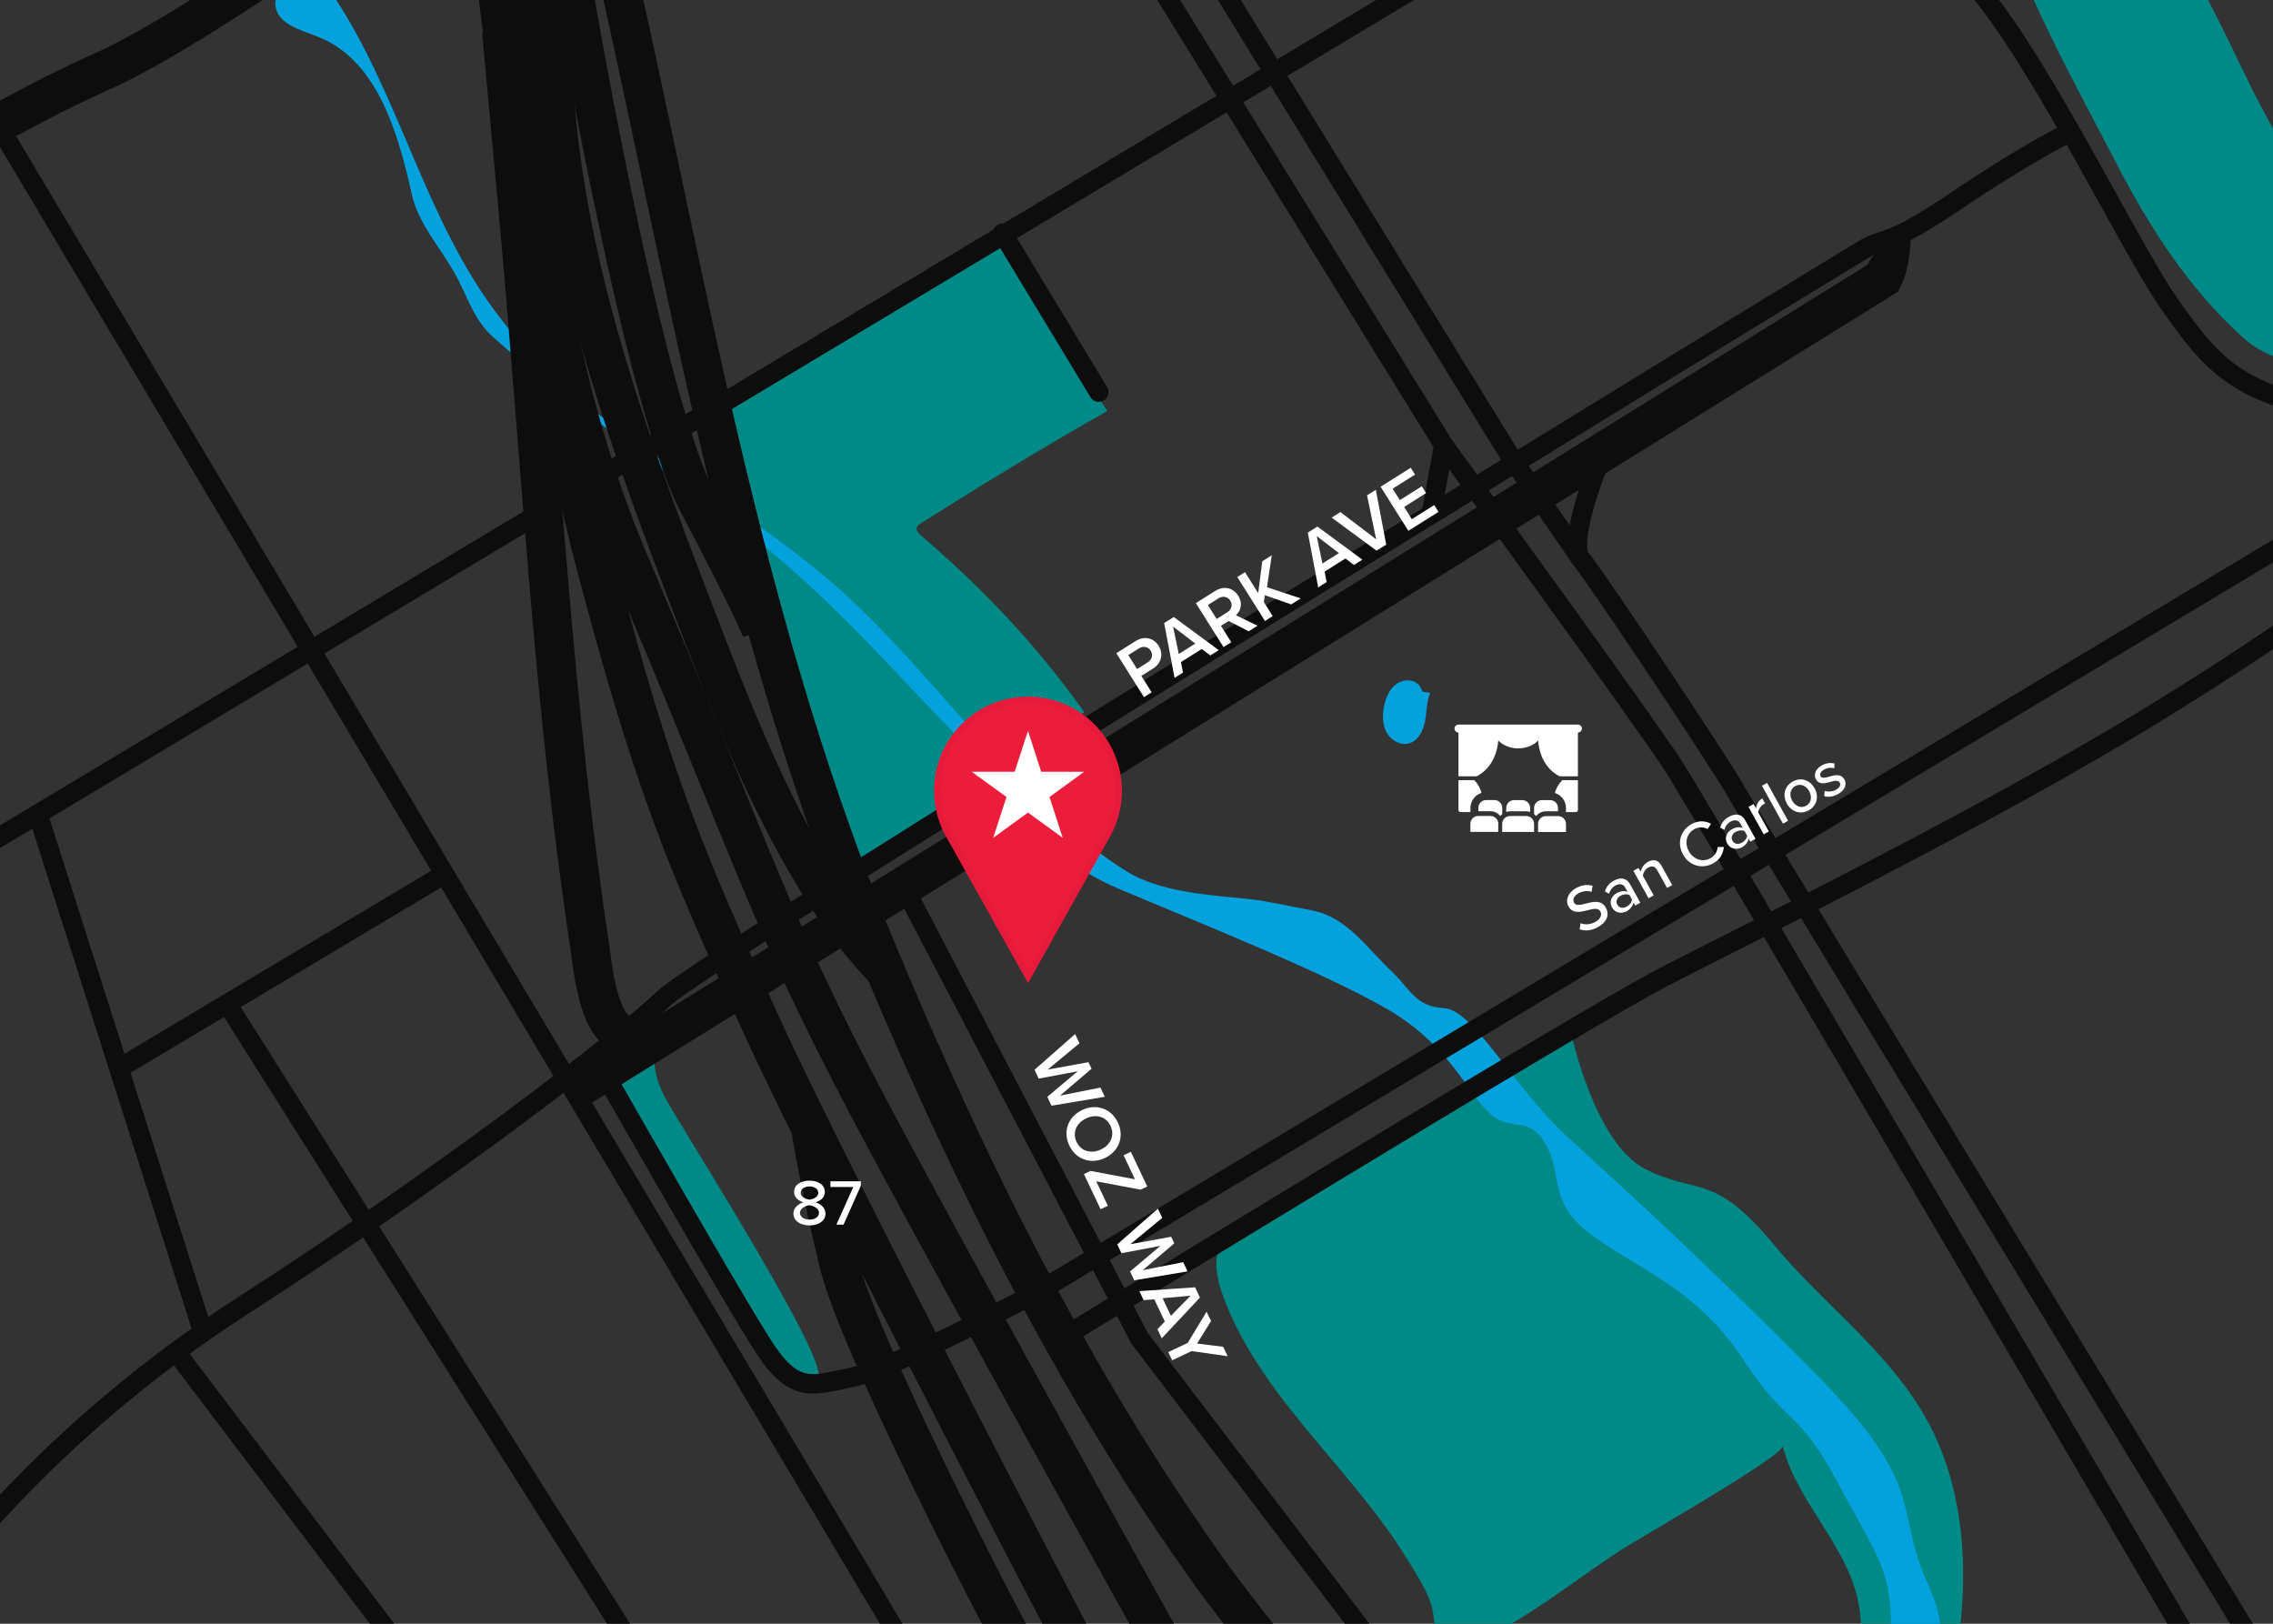 <?xml version="1.0" encoding="UTF-8"?><svg id="Office_Pin" xmlns="http://www.w3.org/2000/svg" viewBox="0 0 350 250"><defs><style>.cls-1,.cls-2{fill:none;}.cls-1,.cls-2,.cls-3,.cls-4{stroke-miterlimit:10;}.cls-1,.cls-2,.cls-4{stroke:#0d0d0d;}.cls-1,.cls-4{stroke-width:3px;}.cls-5{fill:#fff;}.cls-6{fill:#03a2dd;}.cls-7,.cls-4{fill:#008a87;}.cls-2{stroke-width:6px;}.cls-3{fill:#ec1d3b;stroke:#e81a3b;}.cls-8{fill:#333;}.cls-4{stroke-linecap:round;}.cls-9{fill:#0d0d0d;}</style></defs><rect class="cls-8" x="-9.53" y="-3.2" width="369.96" height="258.89"/><path class="cls-7" d="M241.82,158.61s3.58,17.33,11.5,21.37c7.92,4.05,10.56,.42,19.8,11.63,7.2,8.74,16.51,15.5,22.55,25.23,6.62,10.66,7.56,23.66,5.91,35.85-1.05,7.75-3.05,15.79-.62,23.23,.36,1.1,.82,2.22,.71,3.37-.23,2.46-2.82,3.9-5.11,4.83-9.6,3.92-19.6,6.44-29.86,7.79,7.26-3.12,10.1-11.25,13.11-17.91,3.74-8.28,8.3-18.46,6.25-27.72-1.93-8.72-9.34-15.01-11.57-23.64,.36,1.41-22.64,14.52-25,16.07-7.44,4.89-14.43,10.66-22.6,14.34-1.54,.69-3.53,.82-4.75-.35-1.49-1.43-1.19-3.92-1.79-5.75-.77-2.34-2.23-4.51-3.49-6.6-2.83-4.7-6.27-8.99-9.76-13.2-7.07-8.51-14.82-16.91-18.72-27.46-.8-2.18-1.44-4.55-.89-6.81,.88-3.67,6-5.13,8.93-6.9,4.97-3,9.95-5.98,14.93-8.97,10.18-6.12,20.35-12.24,30.5-18.4"/><path class="cls-7" d="M153.32,36.88l17.19,26.39c-9.77,5.55-19.28,11.33-28.78,17.34-.22,.14-.45,.29-.54,.53-.2,.48,.24,.97,.63,1.31,9.58,8.21,17.81,16.88,25.13,27.2l-35.04,25.32-20.92-72.71,42.33-25.39"/><path class="cls-6" d="M295.55,255.69s6.46-.4,1.25-11.95c-5.21-11.55,.07-14.64-16.76-31.73-16.83-17.09-29.36-28.44-38.6-36.89-8.44-7.72-14.51-19.69-19.13-19.91-4.33-.21-5.12-2.89-7.96-5.59-4.05-3.84-6.99-8.48-12.5-9.48-2.79-.5-6.75-1.43-9.57-1.72-6.09-.62-13.68-1.04-18.86-4.29-16.51-10.37-29.04-29.74-43.5-42.82-18.33-16.59-40.94-24.89-55-45.22-10.82-15.64-14.6-35.48-26.27-50.5-2.92,.68-6.56,2.31-6.23,5.29,.31,2.82,3.83,3.72,6.47,4.75,9.2,3.58,12.38,14.72,14.54,24.36,.96,4.32,4.24,8.01,6.45,11.84,2.1,3.64,2.93,7.3,6.08,10.1,12.15,10.83,25.75,19.82,38.64,29.71,12.69,9.73,22.42,21.11,33.48,32.44,4.62,4.73,10.09,16.83,24.18,22.76,14.09,5.94,31.12,12.71,41.06,18.36,9.94,5.65,12.75,13.34,16.15,16.3,3.4,2.95,6.04-.02,8.68,4.93,2.64,4.95,0,8.91,7.59,14.19,7.59,5.28,15.84,8.25,22.76,18.81,6.93,10.56,8.25,7.04,14.85,19.52,6.6,12.48,9.37,13.8,6.93,30.63-2.44,16.83,6.53-1.65,6.53-1.65"/><path class="cls-6" d="M219.01,106.5c-.43-1.83-2.54-2.24-4.02-1.16-1.09,.8-1.64,2.15-1.89,3.47-.25,1.34-.23,2.8,.43,3.99s2.1,2.02,3.42,1.66c1.43-.39,2.21-1.96,2.48-3.42,.27-1.46,.21-3,.79-4.37"/><path class="cls-7" d="M103.06,159.29s-5.1,2.26,0,10.85c5.1,8.6,24.06,38.63,22.95,41.87-.43,1.27,1.82,3.18-3.45-.69-5.26-3.87-18.57-30.87-21.77-35.21s-6.01-10.85-6.01-10.85l6.82-5.98"/><path class="cls-7" d="M314.62-25.8c-10.6-2.79-7.53,10.12-5.46,15.9,4.36,12.21,10.68,23.39,16.62,34.86,5.14,9.94,11.2,19.43,19.58,27,3.91,3.53,10.31,5.53,14.55,1.07,1.13-1.19,1.37-2.98,1.31-4.63-.39-11.02-8.81-23.68-13.71-33.26-7.26-14.21-15.64-36.4-32.88-40.94Z"/><path class="cls-2" d="M95.29-3.2c11.33,50.7,19.68,101.6,39.85,149.85,9.06,21.68,19.2,43.46,31,64.02,6,10.46,12.46,20.66,19.44,30.5,6.94,9.78,14.96,18.73,21.77,28.59,.6,.87,1.19,1.74,1.77,2.61"/><path class="cls-2" d="M87.22-7.66s11.2,67.87,20.27,85.12,9.8,19.73,9.8,19.73"/><path class="cls-2" d="M81.43-5.02s-3.63,46.52,15.51,91.72c19.14,45.2,21.45,54.77,36.62,83.47,15.18,28.7,54.44,98.98,54.44,98.98"/><path class="cls-2" d="M170.51,262.69s-41.76-79.65-53.21-104.72c-11.45-25.07-16.4-36.29-25.64-71.26-9.24-34.97-16.17-97.33-16.17-97.33"/><path class="cls-2" d="M96.08,159.29c-4.07-1.33-4.79-10.44-5.31-13.86-5.69-37.56-7.58-76.09-11.08-113.92-.82-8.87-1.64-17.75-2.46-26.62"/><path class="cls-2" d="M170.51,284.33s-3.96-12.87-10.56-24.41c-6.6-11.55-27.71-53.12-30.68-65-2.97-11.88-4.47-21.33-4.47-21.33"/><path class="cls-2" d="M85.17-1.03c-1.57,33.22,10.23,65.45,22.19,96.48,4.9,12.73,9.89,25.49,16.73,37.29,3.61,6.23,7.76,12.2,12.85,17.3"/><path class="cls-1" d="M-9.53,243.75s16.06-22.86,46.75-42.61c30.68-19.75,58.16-40.86,65.04-47.46,6.88-6.6,182.08-113.82,185.04-115.47,2.97-1.65,3.63-.33,13.86-7.26,10.23-6.93,16.83-10.23,16.83-10.23"/><path class="cls-1" d="M303.14-17.88s-7.92,4.68,1.98,16.85c9.9,12.18,22.76,38.9,28.7,47.48,5.94,8.58,9.57,12.87,20.79,15.84,11.22,2.97,17.16,10.56,17.16,10.56"/><path class="cls-1" d="M389.25,61.3L159.67,198.99s-22.43,11.87-28.28,13.02c-5.85,1.15-8.83,2.87-13.53-4.24-4.7-7.11-24.91-42.65-24.91-42.65"/><path class="cls-1" d="M420.59,51.4s-41.45,25.88-50.81,32.24c-9.36,6.36-11.55,9.88-37.28,25.77-25.73,15.89-63.35,34.32-76.21,40.95-12.87,6.62-92.78,55.66-92.78,55.66"/><path class="cls-1" d="M341.08,259.58s-78.52-134.01-83.14-141.24c-4.62-7.23-35.63-49.79-35.63-49.79"/><path class="cls-1" d="M350.98,259.58s-80.17-131.63-83.47-137.41c-3.3-5.78-22.11-33.82-24.08-36.13-1.98-2.31,1.98-13.2,3.3-15.84"/><path class="cls-9" d="M85.64,166.13L288.36,40.27l-1.15,1.3c.88-2.11,2.47-3.93,4.09-5.55,.19-.26,.58-.44,1.85-.22,1,.81,1.12,1.22,1.05,1.54-.17,2.29-.5,4.68-1.52,6.72l-.45,.87-.69,.43L88.8,171.23l-3.16-5.1h0Z"/><polyline class="cls-1" points="181.73 -12.28 232.53 70.21 243.42 86.04"/><polyline class="cls-1" points="173.39 -10.63 222.31 68.56 220.38 79.2"/><line class="cls-1" x1=".6" y1="20.72" x2="147.65" y2="267.5"/><line class="cls-1" x1="-5.67" y1="132.23" x2="232.53" y2="-10.63"/><polyline class="cls-1" points="140.16 138.43 175.45 206.02 213.31 255.69"/><path class="cls-2" d="M71.86-25.47S32.27,3.56,16.1,10.82C-.06,18.08,.14,20.06-9.53,22.37l-9.67,2.31"/><line class="cls-1" x1="30.94" y1="204.14" x2="5.83" y2="125.33"/><line class="cls-1" x1="107.26" y1="269.04" x2="34.74" y2="154.17"/><line class="cls-1" x1="17.92" y1="164.73" x2="68.45" y2="134.58"/><line class="cls-4" x1="154.38" y1="35.91" x2="169.19" y2="60.37"/><line class="cls-1" x1="68.45" y1="262.69" x2="26.33" y2="207.14"/><path class="cls-5" d="M240.13,119.52c-1.08-.56-3-2.03-3.29-5.52-.64,.78-1.96,1.23-3.08,1.23s-2.4-.47-3.05-1.23c-.3,3.47-2.23,4.95-3.31,5.52h-2.82v-6.74c-.34,0-.61-.27-.61-.61s.27-.61,.61-.61h18.39c.34,0,.61,.27,.61,.61s-.27,.61-.61,.61v6.74h-2.84Zm-3.29,8.58h4.29v-1.24c0-.67-.54-1.21-1.21-1.21h-1.88c-.67,0-1.21,.54-1.21,1.21v1.24Zm-4.31-3.19h2.49c.21,0,.41,.04,.59,.1v-.61c0-.67-.54-1.21-1.21-1.21h-1.26c-.67,0-1.21,.54-1.21,1.21v.61c.19-.06,.39-.1,.59-.1Zm8.01-4.78c-.62,.65-.95,1.32-1.11,1.96,.98,.31,1.7,1.22,1.7,2.31v.63h1.53c.17,0,.31-.14,.31-.31v-4.6h-2.43Zm-1.85,3.06h-1.26c-.67,0-1.21,.54-1.21,1.21v.94c.11,.09,.22,.19,.31,.31,.35-.45,.9-.74,1.51-.74h1.86v-.51c0-.67-.54-1.21-1.21-1.21Zm-7.37,4.9h4.9v-1.24c0-.67-.54-1.21-1.21-1.21h-2.49c-.67,0-1.21,.54-1.21,1.21v1.24Zm-4.9-3.7c0-1.08,.72-1.99,1.7-2.31-.16-.64-.49-1.32-1.11-1.96h-2.43v4.6c0,.17,.14,.31,.31,.31h1.53v-.63Zm3.08,.51c.61,0,1.16,.29,1.51,.74,.09-.11,.19-.22,.31-.31v-.94c0-.67-.54-1.21-1.21-1.21h-1.26c-.67,0-1.21,.54-1.21,1.21v.51h1.86Zm1.21,1.94c0-.67-.54-1.21-1.21-1.21h-1.88c-.67,0-1.21,.54-1.21,1.21v1.24h4.29v-1.24Z"/><g><g id="Local_presence__proximity__location__nearby__GPS_1"><g id="Layer_2"><g id="Layer_1-2"><path class="cls-3" d="M172.25,121.74c0-7.71-6.24-13.97-13.95-13.98-7.71,0-13.97,6.24-13.98,13.95,0,2.23,.53,4.43,1.56,6.42h0l.05,.09c.12,.23,.25,.46,.38,.68l11.99,21.45,11.99-21.45c.13-.22,.26-.45,.38-.68l.05-.09h0c1.02-1.98,1.55-4.17,1.54-6.39Z"/></g></g></g><polygon class="cls-5" points="158.29 112.53 160.33 118.82 166.95 118.82 161.6 122.71 163.64 129 158.29 125.11 152.93 129 154.98 122.71 149.62 118.82 156.24 118.82 158.29 112.53"/></g><g><path class="cls-5" d="M176.15,107.34l-4.26-6.77,2.97-1.87c1.42-.89,2.83-.42,3.55,.73s.53,2.63-.88,3.51l-1.79,1.12,1.59,2.53-1.19,.75Zm-.79-7.5l-1.62,1.02,1.35,2.15,1.62-1.02c.67-.42,.89-1.15,.48-1.8-.41-.65-1.17-.77-1.83-.35Z"/><path class="cls-5" d="M186.36,100.91l-1.31-.99-3.21,2.02,.32,1.61-1.3,.82-1.6-8.44,1.48-.93,6.92,5.1-1.3,.82Zm-5.73-4.44l.88,4.22,2.54-1.6-3.42-2.62Z"/><path class="cls-5" d="M192.27,97.19l-3.09-1.58-1.18,.74,1.59,2.53-1.19,.75-4.26-6.77,2.97-1.87c1.34-.84,2.76-.52,3.55,.73,.76,1.21,.38,2.36-.35,3l3.33,1.62-1.37,.86Zm-4.66-5.06l-1.62,1.02,1.35,2.15,1.62-1.02c.67-.42,.89-1.15,.48-1.8-.41-.65-1.16-.77-1.83-.35Z"/><path class="cls-5" d="M198.83,93.06l-4.07-1.42-.15,1.06,1.36,2.16-1.19,.75-4.26-6.77,1.19-.75,2.03,3.23,.62-4.9,1.47-.93-.74,4.93,5.2,1.71-1.46,.92Z"/><path class="cls-5" d="M208.48,86.98l-1.31-.99-3.21,2.02,.32,1.61-1.3,.82-1.6-8.44,1.48-.93,6.92,5.1-1.3,.82Zm-5.73-4.44l.88,4.22,2.54-1.6-3.42-2.62Z"/><path class="cls-5" d="M211.97,84.79l-6.92-5.1,1.35-.85,5.5,4.19-1.4-6.77,1.35-.85,1.6,8.44-1.48,.93Z"/><path class="cls-5" d="M216.85,81.71l-4.26-6.77,4.64-2.92,.66,1.05-3.45,2.17,1.11,1.76,3.38-2.13,.66,1.05-3.38,2.13,1.18,1.88,3.45-2.17,.66,1.05-4.64,2.92Z"/></g><g><path class="cls-5" d="M123.71,185.11c-.76-.23-1.43-.73-1.43-1.59,0-1.21,1.21-1.74,2.37-1.74s2.36,.53,2.36,1.74c0,.86-.68,1.36-1.44,1.59,.82,.26,1.54,.87,1.54,1.74,0,1.16-1.13,1.82-2.46,1.82s-2.48-.65-2.48-1.82c0-.87,.72-1.48,1.54-1.74Zm.94,.45c-.42,.05-1.47,.39-1.47,1.17,0,.65,.67,1.05,1.47,1.05s1.46-.4,1.46-1.05c0-.78-1.06-1.12-1.46-1.17Zm0-2.89c-.78,0-1.36,.37-1.36,1,0,.71,.95,.97,1.36,1.04,.41-.07,1.35-.33,1.35-1.04,0-.63-.6-1-1.35-1Z"/><path class="cls-5" d="M128.79,188.55l2.6-5.79h-3.52v-.88h4.68v.69l-2.66,5.98h-1.1Z"/></g><g><path class="cls-5" d="M243.36,142.15c.64,.22,1.48,.25,2.29-.2,.94-.52,1.01-1.19,.78-1.61-.34-.61-1.1-.42-1.95-.2-1.07,.27-2.3,.6-2.96-.58-.54-.96-.07-2.13,1.14-2.81,.9-.5,1.77-.6,2.57-.37l-.15,.93c-.71-.22-1.44-.1-2.06,.25-.65,.36-.91,.94-.64,1.43,.29,.52,1.01,.34,1.84,.12,1.09-.28,2.37-.59,3.06,.65,.5,.91,.35,2.11-1.23,2.98-1.04,.58-2.01,.62-2.81,.35l.12-.95Z"/><path class="cls-5" d="M251.8,139.43l-.26-.46c-.13,.55-.5,1.02-1.07,1.33-.7,.39-1.73,.34-2.24-.58-.53-.96,0-1.8,.7-2.2,.57-.32,1.16-.4,1.69-.21l-.39-.7c-.29-.52-.89-.6-1.5-.27-.48,.27-.79,.68-.96,1.26l-.64-.35c.21-.72,.67-1.27,1.35-1.65,.92-.51,1.92-.54,2.52,.54l1.58,2.85-.79,.44Zm-.91-1.64c-.41-.18-.91-.12-1.35,.12-.57,.32-.78,.88-.5,1.38,.28,.5,.87,.62,1.44,.3,.44-.24,.76-.64,.82-1.08l-.4-.72Z"/><path class="cls-5" d="M256.7,136.71l-1.5-2.7c-.39-.7-.87-.73-1.41-.43-.49,.27-.77,.82-.82,1.26l1.67,3.02-.79,.44-2.34-4.22,.79-.44,.33,.59c.09-.5,.45-1.16,1.11-1.53,.89-.49,1.62-.28,2.11,.61l1.64,2.96-.79,.44Z"/><path class="cls-5" d="M259.15,131.55c-.99-1.79-.34-3.75,1.32-4.67,1.14-.63,2.17-.48,3-.05l-.53,.81c-.58-.32-1.35-.36-2.04,.02-1.18,.65-1.57,2.08-.85,3.4,.72,1.3,2.15,1.73,3.33,1.08,.69-.38,1.07-1.06,1.1-1.72l.96-.02c-.09,.94-.49,1.88-1.63,2.52-1.66,.92-3.67,.43-4.66-1.36Z"/><path class="cls-5" d="M269.53,129.59l-.26-.46c-.13,.55-.5,1.02-1.06,1.33-.7,.39-1.73,.34-2.24-.58-.53-.96,0-1.8,.7-2.2,.57-.32,1.16-.4,1.69-.21l-.39-.7c-.29-.52-.89-.6-1.5-.27-.48,.27-.79,.68-.96,1.26l-.64-.35c.21-.72,.66-1.27,1.35-1.65,.92-.51,1.92-.54,2.51,.54l1.58,2.85-.79,.44Zm-.91-1.64c-.41-.18-.91-.12-1.35,.12-.57,.32-.78,.88-.5,1.38,.28,.5,.87,.62,1.44,.3,.44-.24,.76-.64,.82-1.08l-.4-.72Z"/><path class="cls-5" d="M271.58,128.45l-2.34-4.22,.79-.44,.36,.65c.09-.6,.41-1.2,.97-1.51l.44,.8c-.09,.03-.18,.07-.29,.12-.39,.22-.76,.81-.77,1.23l1.63,2.94-.79,.44Z"/><path class="cls-5" d="M274.54,126.81l-3.23-5.83,.79-.44,3.23,5.83-.79,.44Z"/><path class="cls-5" d="M275.14,123.72c-.67-1.21-.4-2.67,.91-3.39,1.32-.73,2.69-.19,3.36,1.03,.68,1.22,.42,2.67-.9,3.4-1.31,.73-2.69,.19-3.37-1.04Zm3.44-1.91c-.44-.79-1.3-1.25-2.15-.78-.84,.47-.91,1.44-.47,2.24,.45,.8,1.32,1.26,2.15,.79,.85-.47,.91-1.44,.47-2.25Z"/><path class="cls-5" d="M280.96,121.78c.46,.15,1.18,.13,1.75-.18,.59-.33,.77-.75,.57-1.11-.23-.42-.79-.29-1.4-.11-.81,.23-1.76,.5-2.26-.4-.37-.67-.12-1.57,.92-2.14,.72-.4,1.39-.43,1.94-.29l-.04,.75c-.41-.16-1-.12-1.54,.18s-.75,.69-.56,1.03c.2,.37,.72,.24,1.32,.07,.83-.24,1.81-.52,2.35,.44,.4,.73,.12,1.62-.99,2.24-.71,.39-1.45,.52-2.12,.32l.06-.79Z"/></g><g><path class="cls-5" d="M161.27,168.88l4.67-3.94-6,1.13-.64-1.36,6.25-5.5,.67,1.42-4.9,4.05,6.28-1.14,.48,1.01-4.86,4.14,6.23-1.24,.67,1.42-8.21,1.37-.64-1.36Z"/><path class="cls-5" d="M172.13,172.82c1.03,2.17,.17,4.45-1.99,5.47-2.16,1.02-4.46,.24-5.49-1.92-1.03-2.17-.17-4.45,1.99-5.47,2.16-1.02,4.46-.24,5.49,1.92Zm-1.13,.53c-.69-1.46-2.25-1.87-3.75-1.16-1.49,.7-2.17,2.17-1.48,3.63,.69,1.45,2.26,1.86,3.75,1.16,1.5-.71,2.17-2.18,1.48-3.63Z"/><path class="cls-5" d="M166.9,180.77l1.03-.49,6.83,1.29-1.75-3.7,1.12-.53,2.53,5.34-1.03,.49-6.83-1.29,1.79,3.77-1.12,.53-2.57-5.42Z"/><path class="cls-5" d="M174.01,195.76l4.67-3.94-6,1.13-.64-1.36,6.25-5.5,.67,1.42-4.9,4.05,6.28-1.14,.48,1.01-4.86,4.14,6.23-1.24,.67,1.42-8.21,1.37-.64-1.36Z"/><path class="cls-5" d="M178.22,204.66l1.14-1.19-1.62-3.42-1.64,.13-.66-1.39,8.58-.59,.75,1.58-5.88,6.27-.66-1.39Zm5.09-5.16l-4.29,.38,1.28,2.71,3.01-3.08Z"/><path class="cls-5" d="M179.89,208.18l3-1.42,2.9-4.81,.69,1.45-2.16,3.46,4.03,.5,.69,1.45-5.55-.79-3,1.42-.6-1.27Z"/></g></svg>